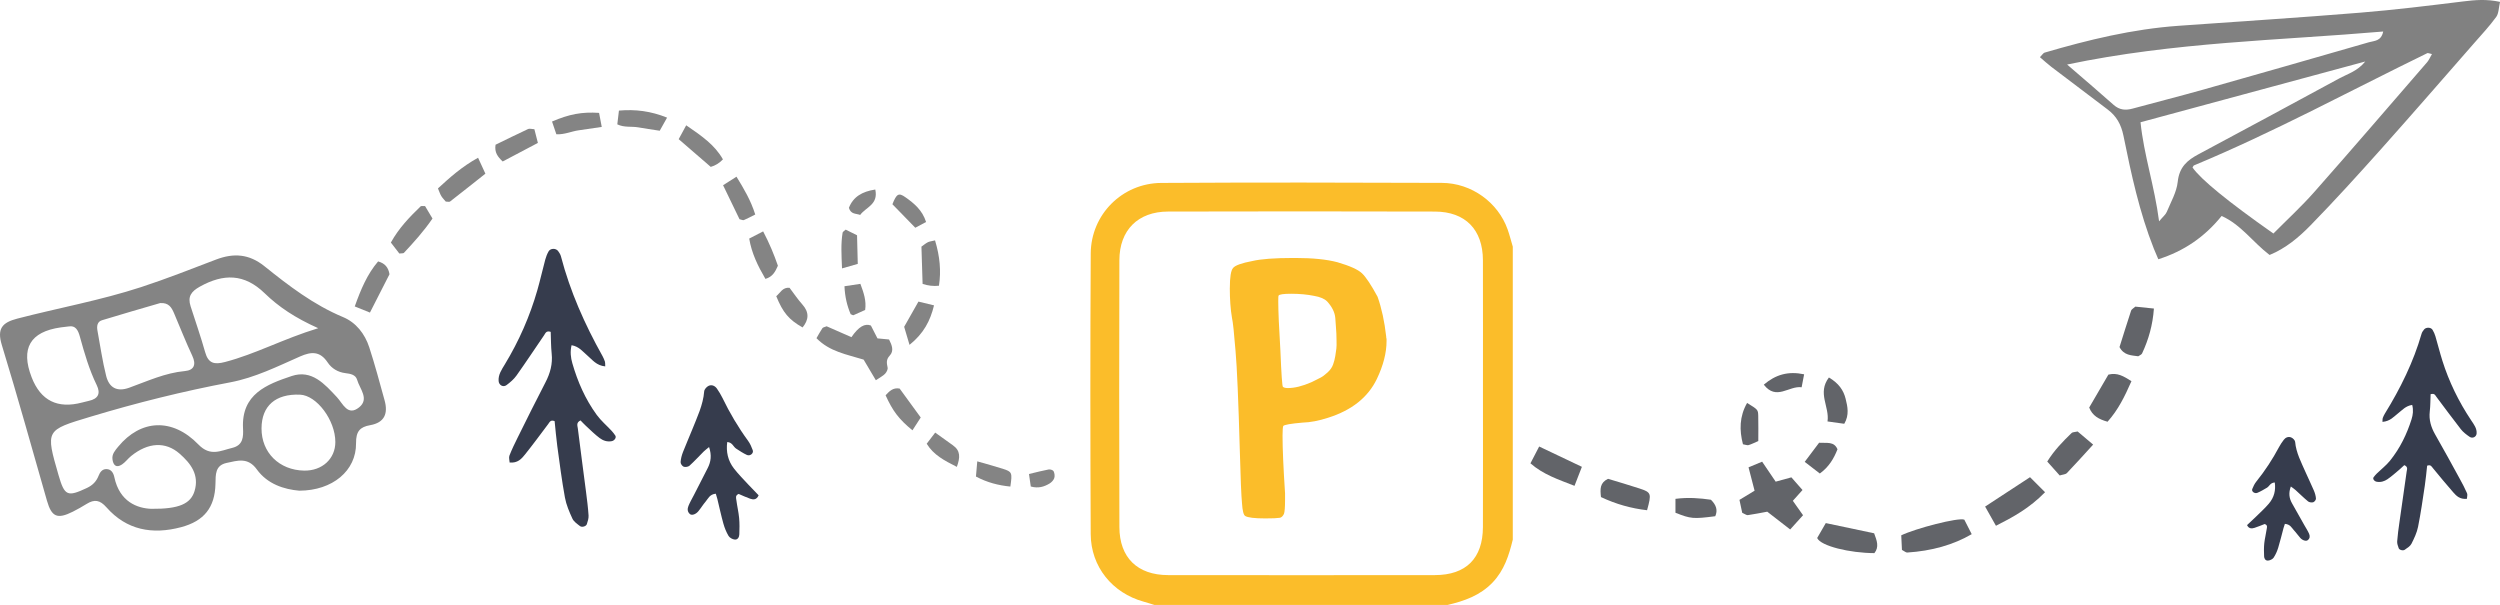 <?xml version="1.0" encoding="UTF-8"?><svg id="Layer_1" xmlns="http://www.w3.org/2000/svg" viewBox="0 0 1735 419.84"><defs><style>.cls-1,.cls-2{fill:#848484;}.cls-3{fill:#818181;}.cls-3,.cls-4,.cls-2,.cls-5{fill-rule:evenodd;}.cls-6{fill:#fbbd2a;}.cls-4{fill:#626469;}.cls-5{fill:#363c4d;}</style></defs><path class="cls-5" d="m420.04,254.29c-6.24-.64-8.9-4.59-12.38-7.53-3.19-2.7-5.78-6.3-10.99-7.18-1.07,4.52-.59,8.62.54,12.54,3.66,12.72,8.94,24.88,16.95,35.85,2.9,3.97,6.83,7.3,10.25,10.97.97,1.04,1.84,2.17,2.62,3.34.91,1.39-.58,3.51-2.42,3.88-3.27.67-6.14-.44-8.43-2.14-3.47-2.58-6.5-5.67-9.68-8.59-1.27-1.17-2.43-2.45-3.61-3.66-3.15,1.46-2.1,3.73-1.88,5.51,1.82,14.7,3.82,29.39,5.7,44.08.7,5.46,1.41,10.94,1.76,16.43.13,1.97-.58,4.03-1.2,5.98-.49,1.53-3.4,2.39-4.76,1.33-1.96-1.52-4.3-3.11-5.24-5.15-2.18-4.72-4.28-9.63-5.2-14.65-2.17-11.87-3.69-23.84-5.32-35.78-.79-5.79-1.24-11.62-1.83-17.25-2.85-1.13-3.47.7-4.48,2.04-5.33,7.07-10.56,14.22-16.11,21.14-2.39,2.98-5.1,6.08-10.64,5.53-.08-1.63-.68-3.42-.13-4.82,1.64-4.2,3.62-8.3,5.65-12.37,6.39-12.84,12.72-25.72,19.36-38.45,3.33-6.38,5.05-12.85,4.3-19.95-.53-5.06-.47-10.17-.67-15.09-3.18-1.03-3.68,1.03-4.59,2.35-6.39,9.33-12.61,18.76-19.17,27.99-1.79,2.52-4.34,4.7-6.91,6.62-2.34,1.75-5.25.02-5.48-2.79-.36-4.43,2.08-7.91,4.27-11.53,9.9-16.34,17.45-33.56,22.62-51.62,2-6.99,3.57-14.08,5.46-21.09.53-1.97,1.29-3.95,2.31-5.75,1.29-2.28,5.08-2.37,6.64-.24.82,1.12,1.62,2.36,1.95,3.65,6.33,24.25,16.49,47.16,28.89,69.29.68,1.22,1.2,2.53,1.65,3.84.22.62.1,1.33.2,3.27Z"/><path class="cls-5" d="m504.7,306.76c-.88,6.73.43,12.95,4.7,18.44,3.04,3.91,6.6,7.49,10,11.17,2.39,2.58,4.88,5.08,7.09,7.37-1.45,3.3-3.72,3.11-5.89,2.36-2.75-.95-5.38-2.22-7.98-3.32-2.54,1.07-1.75,2.97-1.55,4.49.52,4.1,1.51,8.16,1.89,12.26.35,3.76.27,7.55.13,11.32-.06,1.72-.94,3.77-3.09,3.62-1.56-.1-3.63-1.28-4.38-2.53-1.6-2.68-2.77-5.64-3.6-8.6-1.58-5.66-2.8-11.42-4.19-17.12-.29-1.21-.71-2.39-1.06-3.59-4.31.42-5.27,3.38-7.03,5.43-1.85,2.16-3.3,4.6-5.12,6.79-1.79,2.15-4.5,3.01-5.76,1.95-1.93-1.61-1.86-3.75-1.06-5.71,1.03-2.57,2.49-5,3.76-7.49,3.18-6.24,6.35-12.48,9.56-18.7,2.3-4.46,2.89-8.98.98-14.65-1.69,1.4-2.78,2.18-3.7,3.09-3.3,3.29-6.43,6.74-9.9,9.88-.84.76-2.96,1.11-4.03.67-1.06-.43-2.18-2.11-2.12-3.18.14-2.35.78-4.74,1.64-6.97,2-5.2,4.31-10.29,6.36-15.46,3.45-8.72,7.63-17.23,8.37-26.69.11-1.38,1.69-3.2,3.11-3.84,2.22-1,4.44.07,5.76,1.99,1.4,2.03,2.7,4.15,3.77,6.34,5.03,10.41,10.91,20.39,17.83,29.87,1.43,1.96,2.41,4.25,3.23,6.5.78,2.14-1.86,4.3-4.07,3.28-2.63-1.21-5.04-2.83-7.46-4.4-2.04-1.32-2.54-4.31-6.18-4.56Z"/><path class="cls-3" d="m1735,1.3c-9.42-2.05-17.39-1.31-25.53-.31-23.81,2.93-47.64,5.87-71.54,7.81-42.01,3.43-84.09,6.1-126.15,9.11-31.69,2.27-62.42,9.69-92.86,18.62-.88.26-1.52,1.45-3.21,3.15,2.73,2.33,5.22,4.65,7.9,6.7,13,9.91,26.03,19.76,39.09,29.6,6.03,4.54,9.35,10.17,11.01,18.36,5.37,26.52,11.07,53.02,21.05,78.22.88,2.23,1.86,4.42,3.11,7.36,17.72-5.62,32.11-15.4,43.93-30.04,13.5,6.01,21.75,18.3,33.29,27.07,10.94-4.46,20.14-12.06,28.35-20.48,16.81-17.22,33.05-35.11,49.14-53.13,21.74-24.33,43.11-49.01,64.62-73.57,5.18-5.91,10.55-11.66,15.19-18.04,1.77-2.44,1.7-6.44,2.64-10.43Zm-47.22,36.22c-1.47,2.53-2.17,4.28-3.31,5.6-26.04,30.07-51.97,60.27-78.29,90.05-9.04,10.24-19.09,19.45-28.44,28.89-31.72-22.28-50.49-37.65-56.12-45.82.34-.51.58-1.28,1.03-1.47,55.26-22.96,108.06-51.65,161.91-77.89.42-.21,1.09.18,3.22.64Zm-253.2,7.26c74.6-15.64,147.02-16.68,219.36-22.91-1.39,6.81-6.2,6.39-9.84,7.44-38.28,11.04-76.57,22.02-114.9,32.84-16.35,4.61-32.82,8.74-49.2,13.22-4.82,1.32-9.06,1.04-13.16-2.6-9.47-8.44-19.13-16.63-32.26-27.98Zm206.93-2.11c-5.62,6.84-12.07,8.5-17.65,11.53-32.67,17.73-65.39,35.36-98.15,52.88-7.59,4.05-13.27,8.69-14.38,19.11-.77,7.21-4.76,14.01-7.58,20.84-.78,1.89-2.59,3.26-5.35,6.56-3.21-24.7-10.57-46.04-12.88-68.75,52.01-14.06,103.14-27.88,156-42.17Z"/><g><path class="cls-2" d="m607.84,263.88c2.98-2.02,4.97-2.98,6.39-4.48,1.03-1.08,2.04-3.01,1.77-4.32-.65-3.1-1.1-5.57,1.45-8.27,3.1-3.27,1.59-7.23-.45-11.21-2.4-.23-4.93-.46-8.04-.76-1.44-2.82-3-5.87-4.56-8.92-4.18-1.66-8.44.72-13.52,8.07-5.76-2.53-11.71-5.14-17.19-7.55-1.44.61-2.53.72-2.92,1.3-1.4,2.05-2.57,4.27-4.14,6.96,9.09,9.34,20.96,11.25,32.72,14.87,2.44,4.12,5.06,8.54,8.48,14.31Z"/><path class="cls-2" d="m331.78,109.47c-11.36,6.28-19.56,13.67-27.84,21.29.97,2.27,1.47,3.93,2.35,5.36.89,1.45,2.16,2.67,3.09,3.79,1.3,0,2.44.36,2.96-.05,8.12-6.3,16.15-12.7,24.52-19.33-1.69-3.67-3.1-6.75-5.08-11.05Z"/><path class="cls-2" d="m300.15,151.67c-1.87-3.14-3.58-6.02-5.15-8.64-1.49.06-2.66-.24-3.1.19-7.65,7.42-15.08,15.04-20.63,25.11,2.06,2.67,4.07,5.29,5.86,7.61,1.59-.2,2.77,0,3.2-.46,6.96-7.44,13.78-15.01,19.81-23.8Z"/><path class="cls-2" d="m262.4,181.43c-7.6,8.91-12.01,19.5-16.2,31.24,3.74,1.51,6.83,2.76,10.54,4.26,4.78-9.36,9.25-18.13,13.57-26.61-.79-4.7-3.1-7.55-7.91-8.9Z"/><path class="cls-2" d="m476.22,86.97c-2.4,4.43-3.76,6.93-5.21,9.61,7.7,6.66,14.94,12.92,22.25,19.24q4.68-1.28,8.46-5.21c-5.67-10.06-14.83-16.33-25.5-23.65Z"/><path class="cls-2" d="m417.61,88.09c-.78-4.11-1.33-7-1.85-9.75-11.91-.77-20.53.82-32.65,6,.93,2.73,1.87,5.51,3,8.86,5.7.28,10.51-2.09,15.6-2.78,5.16-.71,10.31-1.51,15.9-2.33Z"/><path class="cls-2" d="m529.61,160.59c-3.98,2.05-6.6,3.4-9.66,4.98,1.69,10.11,5.93,18.88,11.26,27.99,5.05-1.48,6.88-5.1,8.65-9.15-2.69-7.79-5.78-15.31-10.24-23.83Z"/><path class="cls-2" d="m638.99,289.75c-5.33-7.32-9.98-13.7-14.64-20.09-4.69-.85-7.21,1.95-9.75,4.66,5.02,11.05,9.23,16.59,18.64,24.32,1.8-2.78,3.55-5.49,5.75-8.89Z"/><path class="cls-2" d="m648.92,166.83c-2.59.63-3.94.72-5.02,1.29-1.5.77-2.8,1.91-4.42,3.04.27,8.69.54,17.27.8,25.86q5.58,1.89,11.35,1.28c1.59-10.22.64-20.34-2.71-31.47Z"/><path class="cls-2" d="m457.85,90.73c1.66-2.97,3.25-5.81,5.1-9.09-11.29-4.56-21.99-5.9-33.41-4.89-.39,3.24-.73,6.17-1.13,9.55,4.9,2.36,9.84,1.27,14.48,2.08,4.74.83,9.51,1.5,14.96,2.35Z"/><path class="cls-2" d="m348.87,112.07c7.88-4.16,15.77-8.33,24.42-12.89-.81-3.16-1.61-6.29-2.43-9.5-1.92-.09-3.38-.6-4.37-.14-7.76,3.62-15.43,7.42-22.58,10.9-.85,5.41,1.51,8.34,4.95,11.63Z"/><path class="cls-2" d="m524.15,148.88c-3.16-9.96-7.81-17.73-13.03-26.26-3.27,2.08-5.99,3.82-9.3,5.93,4.06,8.4,7.81,16.15,11.4,23.58,1.41.32,2.39.87,3.02.61,2.33-.97,4.56-2.2,7.91-3.87Z"/><path class="cls-2" d="m556.98,227.25c4.34-5.31,4.79-10.45-.21-16.03-3.21-3.59-5.9-7.64-8.83-11.5-4.89-.48-6.45,3.6-9.23,5.82,4.63,11.41,8.8,16.35,18.27,21.71Z"/><path class="cls-2" d="m631.19,239.34c9.79-7.87,14.4-16.58,17.02-27.42-3.83-.92-7.11-1.71-10.81-2.61-3.36,5.93-6.48,11.45-9.91,17.5.99,3.34,2.08,7.01,3.71,12.52Z"/><path class="cls-2" d="m664.05,324.01c2.38-6.6,2.57-11.22-2.72-14.97-3.9-2.76-7.76-5.57-12.3-8.82-2.25,2.93-3.94,5.15-5.9,7.72,4.8,7.84,12.09,11.58,20.91,16.07Z"/><path class="cls-2" d="m678.22,320.18c-.39,4.53-.64,7.44-.91,10.54,7.83,4.18,15.67,6.14,23.88,6.96,1.41-9.75,1.24-10.27-5.35-12.38-5.38-1.73-10.85-3.17-17.62-5.12Z"/><path class="cls-2" d="m619.34,141.75c5.48,5.63,10.37,10.66,15.87,16.31,2.1-1.12,4.56-2.44,7.48-4-2.58-8.19-8.27-12.93-14.41-17.23-4.6-3.22-6.06-2.4-8.94,4.92Z"/><path class="cls-2" d="m597.11,196.99c-3.66.55-6.96,1.04-11.05,1.66.29,7.21,1.82,13.59,4.3,19.4,1.12.44,1.64.83,1.92.71,2.71-1.16,5.37-2.39,8.14-3.66.94-6.49-1.07-12.03-3.31-18.11Z"/><path class="cls-2" d="m584.36,186.27c4.62-1.32,7.45-2.14,10.93-3.13-.17-6.6-.33-12.96-.5-19.86-2.81-1.4-5.44-2.71-7.89-3.92-1.01.97-2.02,1.45-2.13,2.1-1.25,7.63-.81,15.3-.41,24.81Z"/><path class="cls-2" d="m607.45,131.53c-9.2,1.39-15.37,5.12-18.31,12.71,1.36,4.62,4.89,3.83,7.82,4.92,3.9-5.4,12.74-7.12,10.49-17.63Z"/><path class="cls-2" d="m714.11,328.98c.52,3.63.88,6.1,1.25,8.65,5.22,1.47,9.27.18,13-2.05,1.4-.84,2.78-2.29,3.3-3.78.49-1.39.21-3.37-.46-4.77-.38-.78-2.33-1.42-3.38-1.23-4.25.78-8.43,1.91-13.71,3.17Z"/></g><g><path class="cls-4" d="m1207.18,346.88c.77,3.61,1.41,6.6,1.92,9,1.92.84,2.97,1.74,3.87,1.62,4.33-.61,8.62-1.5,13.5-2.39,4.94,3.83,10,7.75,15.91,12.34,3.04-3.37,5.74-6.36,8.93-9.89-2.39-3.38-4.45-6.29-7.08-10,1.87-2.1,3.92-4.38,6.71-7.49-2.5-2.84-5.16-5.87-7.72-8.79-4.03,1.1-7.17,1.96-10.9,2.99-2.93-4.33-5.86-8.66-9.4-13.87-2.9,1.21-5.71,2.36-9.44,3.92,1.4,5.4,2.68,10.36,4.2,16.22-2.84,1.72-5.94,3.61-10.5,6.37Z"/><path class="cls-4" d="m1319.47,371.52c.16,3.4.33,7,.48,10.11,1.78.93,2.74,1.89,3.64,1.83,16.95-1.07,32.03-5.32,44.78-12.75-1.81-3.54-3.66-7.16-5.14-10.07-4.22-1.64-33.87,6.11-43.76,10.87Z"/><path class="cls-4" d="m1419.27,341.6c-4.12-4.11-7.1-7.09-10.44-10.43-11.23,7.35-20.72,13.56-31.16,20.39,2.53,4.49,4.78,8.45,7.52,13.33,12.29-6.26,23.22-12.19,34.08-23.29Z"/><path class="cls-4" d="m1267.1,363.01c-2.37,4.1-4.37,7.58-5.98,10.37,2.45,5.57,22.61,10.41,39.7,10.49,3.45-4.27,1.74-8.66-.17-13.77-10.31-2.18-20.92-4.42-33.56-7.08Z"/><path class="cls-4" d="m1494.81,214.13c-4.97-.51-9.21-.95-12.9-1.33-1.42,1.29-2.62,1.88-2.91,2.74-2.82,8.56-5.49,17.18-8.06,25.33,3.05,5.84,8.26,5.7,13,6.39.98-.7,2.29-1.15,2.67-1.99,4.53-9.68,7.4-19.75,8.2-31.15Z"/><path class="cls-4" d="m1479.23,264.52c-5.6-3.49-9.71-6.09-16.01-4.54-4.24,7.27-8.76,15.02-13.32,22.85,2.21,5.72,6.68,8.15,12.74,9.85,7.4-8.25,11.95-17.61,16.59-28.16Z"/><path class="cls-4" d="m1097.83,323.98c-10.79-5.13-19.68-9.36-29.65-14.1-2.18,4.2-4.01,7.73-6.05,11.67,8.98,7.87,19.37,11.2,30.58,15.62,1.63-4.2,3.07-7.89,5.12-13.19Z"/><path class="cls-4" d="m1420.79,320.32c3.08,3.44,5.85,6.53,8.64,9.65,2.08-.65,4.06-.69,4.99-1.66,5.94-6.18,11.64-12.57,18.22-19.76-4.18-3.53-7.71-6.52-10.76-9.1-2.15.5-3.52.42-4.15,1.03-6.15,5.92-12.08,12.02-16.95,19.85Z"/><path class="cls-4" d="m1111.08,344.97c10.6,5,21.06,7.86,31.98,9.13,3.2-11.7,3.01-12.39-5.45-15.16-7.32-2.41-14.74-4.54-21.63-6.64-5.71,2.76-5.53,6.95-4.91,12.66Z"/><path class="cls-4" d="m1269.27,261.97c-8.22,10.87.56,20.3-.98,30.51,4.33.6,7.91,1.1,11.63,1.62,3.61-6.16,2.3-11.92.91-17.47-1.45-5.77-4.69-10.6-11.57-14.66Z"/><path class="cls-4" d="m1162.77,346.19v9.66c10.68,4.23,12.32,4.38,27.62,2.41,1.81-4.08.8-7.72-3.03-11.44-7.61-1.1-15.68-1.78-24.59-.62Z"/><path class="cls-4" d="m1209.61,308.32c1.82.3,2.98.85,3.9.58,2.05-.61,3.98-1.62,6.75-2.81,0-5.84.11-11.63-.04-17.43-.11-4.4-.28-4.42-7.74-9.01-5.34,9.35-5.42,18.93-2.87,28.67Z"/><path class="cls-4" d="m1252.47,320.52c4.51,3.48,7.4,5.71,10.49,8.1,6.41-4.65,9.78-10.53,12.26-16.82-2.41-5.64-7.26-4.17-12.77-4.53-2.72,3.61-5.83,7.75-9.98,13.25Z"/><path class="cls-4" d="m1224.08,266.97c8.77,11.27,17.38.6,26.25,1.79.63-3.26,1.11-5.74,1.73-8.99-11.05-2.34-19.8.19-27.98,7.19Z"/></g><path class="cls-1" d="m207.73,340.54c-10.5-.9-22.1-4.52-29.5-14.78-6.2-8.6-13.35-6.09-20.84-4.52-8.17,1.7-7.71,8.16-7.86,14.57-.37,16.42-7.92,25.83-23.93,30.07-19.81,5.25-37.73,2.08-51.72-13.79-4.57-5.19-8.37-5.68-13.7-2.41-3.16,1.94-6.37,3.8-9.68,5.45-10.78,5.38-14.68,3.62-17.91-7.64-10.33-36.04-20.35-72.17-31.31-108.01-3.49-11.39.22-15.64,10.71-18.36,28.6-7.42,57.72-12.66,85.92-21.86,17.61-5.75,34.78-12.56,52.05-19.14,12.3-4.68,22.97-3.84,33.43,4.54,17,13.63,34.24,26.87,54.67,35.39,9,3.75,15.13,11.57,18.19,20.94,3.96,12.15,7.25,24.53,10.66,36.86,2.51,9.08.02,15.47-10.07,17.23-7.03,1.23-9.83,4.3-9.74,12.49.2,19.13-16.33,32.9-39.35,32.96Zm-102.66,12.58c19.37.21,27.33-3.6,29.96-12.37,3.37-11.21-2.63-19.1-10.37-25.89-9.77-8.57-21.9-7.9-33.66,1.61-2.23,1.81-3.97,4.28-6.33,5.86-4.13,2.77-6.15.33-6.63-3.66-.43-3.57,1.9-6.15,4.02-8.72,15.6-18.9,37.56-20.14,55.64-1.46,8.28,8.55,15.37,4.29,23.48,2.34,7.66-1.84,7.76-7.77,7.47-13.61-1.18-23.8,16.56-30.47,33.75-36.25,13.93-4.68,22.88,5.51,31.44,14.7,4.17,4.47,7.44,13.39,15.36,7.06,7.3-5.84.45-12.83-1.35-19.11-1.04-3.64-4.72-4.24-8.07-4.65-5.23-.63-9.61-3.25-12.38-7.42-5.25-7.89-11.29-7.64-19.12-4.18-15.79,6.96-31.38,14.75-48.52,17.98-32.77,6.19-65.04,14.24-96.98,23.87-31.15,9.4-31.26,9.03-22.16,40.51,4.19,14.49,6.18,15.26,19.62,8.96,4.07-1.91,6.64-4.55,8.22-8.6.92-2.37,2.51-4.55,5.3-4.54,3.49,0,4.98,2.75,5.6,5.66,3.64,17.1,15.98,21.58,25.71,21.92Zm115.79-125.34c-16.2-7.25-27.49-14.86-37.23-24.3-14.06-13.63-28.5-13.67-44.87-4.59-6.26,3.48-8.6,7.03-6.49,13.65,3.39,10.59,7.07,21.1,10.08,31.8,2.21,7.87,6.29,8.86,13.78,6.9,21.16-5.51,40.33-16.02,64.72-23.47Zm-109.72-17.44c-12.9,3.78-26.69,7.7-40.4,11.92-3.28,1.01-3.67,4.15-3.1,7.22,1.94,10.5,3.44,21.12,6.05,31.46,2.03,8.04,7.43,11.23,15.96,8.15,12.67-4.57,24.96-10.32,38.71-11.58,6.2-.57,8.01-4.37,5.09-10.58-4.54-9.67-8.43-19.64-12.63-29.47-1.67-3.9-3.59-7.55-9.68-7.11Zm-63.43,16.2c-2.35.28-3.99.44-5.61.68q-31.81,4.55-20.13,34.66,9.42,24.27,35.05,17.46c1.59-.42,3.18-.82,4.78-1.18,6.26-1.4,8.19-5.01,5.34-10.85-5.26-10.79-8.56-22.25-11.73-33.77-1.17-4.26-2.96-7.87-7.7-6.99Zm163.34,100.06c12.51.22,21.69-8.18,21.68-19.85-.01-15.12-12.92-32.4-24.54-32.86-16.99-.66-26.61,7.77-26.69,23.39-.08,16.76,12.26,29.01,29.55,29.32Z"/><path class="cls-5" d="m1653.44,292.79c5.51-.51,7.86-3.68,10.93-6.03,2.82-2.16,5.1-5.04,9.7-5.75.94,3.62.52,6.91-.48,10.05-3.23,10.18-7.89,19.92-14.96,28.71-2.56,3.18-6.03,5.85-9.05,8.78-.85.83-1.63,1.74-2.31,2.67-.81,1.11.52,2.81,2.13,3.11,2.89.54,5.42-.35,7.44-1.71,3.06-2.07,5.74-4.54,8.54-6.88,1.12-.94,2.15-1.96,3.19-2.93,2.78,1.17,1.85,2.99,1.66,4.41-1.61,11.77-3.37,23.54-5.03,35.3-.62,4.38-1.24,8.76-1.56,13.16-.12,1.58.51,3.23,1.06,4.79.43,1.22,3,1.91,4.2,1.06,1.73-1.22,3.8-2.49,4.63-4.13,1.92-3.78,3.78-7.71,4.59-11.73,1.91-9.5,3.26-19.09,4.7-28.66.7-4.64,1.1-9.3,1.61-13.82,2.51-.9,3.06.56,3.96,1.64,4.71,5.67,9.32,11.38,14.23,16.93,2.11,2.39,4.51,4.87,9.39,4.43.07-1.31.6-2.74.12-3.86-1.45-3.37-3.2-6.65-4.99-9.91-5.64-10.29-11.23-20.59-17.09-30.79-2.94-5.11-4.46-10.29-3.8-15.97.47-4.05.42-8.14.59-12.08,2.81-.83,3.25.82,4.05,1.88,5.64,7.47,11.13,15.02,16.93,22.41,1.58,2.02,3.83,3.76,6.1,5.3,2.06,1.4,4.63.02,4.84-2.23.32-3.55-1.84-6.34-3.77-9.23-8.74-13.09-15.4-26.87-19.97-41.34-1.77-5.59-3.15-11.27-4.82-16.89-.47-1.58-1.14-3.16-2.04-4.61-1.14-1.83-4.49-1.9-5.86-.19-.72.9-1.43,1.89-1.72,2.92-5.59,19.42-14.56,37.77-25.51,55.5-.6.98-1.06,2.03-1.46,3.07-.19.49-.09,1.06-.18,2.62Z"/><path class="cls-5" d="m1578.69,334.81c.77,5.39-.38,10.37-4.15,14.77-2.68,3.13-5.83,6-8.83,8.94-2.11,2.07-4.31,4.07-6.26,5.91,1.28,2.64,3.29,2.49,5.2,1.89,2.43-.76,4.75-1.78,7.05-2.66,2.25.86,1.55,2.38,1.37,3.6-.46,3.29-1.33,6.54-1.67,9.82-.31,3.01-.24,6.05-.11,9.07.06,1.38.83,3.02,2.73,2.9,1.38-.08,3.21-1.03,3.87-2.02,1.41-2.14,2.45-4.52,3.18-6.89,1.4-4.54,2.47-9.14,3.7-13.71.26-.97.63-1.92.94-2.87,3.8.33,4.65,2.7,6.2,4.35,1.64,1.73,2.91,3.68,4.52,5.44,1.58,1.72,3.98,2.41,5.09,1.56,1.71-1.29,1.64-3.01.94-4.58-.91-2.06-2.2-4.01-3.32-6-2.81-4.99-5.61-9.99-8.44-14.97-2.03-3.57-2.55-7.19-.86-11.74,1.49,1.12,2.46,1.74,3.27,2.48,2.92,2.64,5.68,5.4,8.74,7.91.74.61,2.62.89,3.55.54.93-.34,1.92-1.69,1.87-2.55-.12-1.88-.69-3.79-1.45-5.58-1.76-4.16-3.8-8.24-5.61-12.38-3.05-6.98-6.73-13.8-7.39-21.38-.1-1.11-1.49-2.56-2.75-3.08-1.96-.8-3.92.05-5.09,1.59-1.24,1.63-2.39,3.32-3.33,5.08-4.44,8.34-9.63,16.33-15.74,23.92-1.26,1.57-2.13,3.4-2.85,5.2-.69,1.71,1.64,3.44,3.59,2.63,2.32-.97,4.45-2.27,6.59-3.52,1.8-1.06,2.24-3.45,5.46-3.65Z"/><path class="cls-6" d="m1004.51,419.84h-203.31c-2.49-.76-4.95-1.58-7.46-2.27-21.76-6-36.69-24.29-36.79-46.93-.29-64.9-.36-129.8.02-194.7.16-27.11,21.87-48.83,48.98-48.99,64.9-.39,129.8-.29,194.7-.03,20.63.08,39.02,13.6,45.64,32.3,1.39,3.92,2.39,7.97,3.58,11.96v203.31c-2.64,10.85-5.92,21.27-13.98,29.72-8.67,9.08-19.69,12.9-31.37,15.64Zm24.66-146.26c0-31,.07-61.99-.02-92.99-.07-21.21-12.14-33.7-33.33-33.76-61.73-.18-123.46-.17-185.19-.01-20.89.05-33.73,12.9-33.78,33.78-.16,61.73-.17,123.46.01,185.19.06,21.2,12.53,33.3,33.76,33.33,61.73.08,123.46.08,185.19,0,21.68-.03,33.27-11.67,33.34-33.34.1-30.73.03-61.47.03-92.21Z"/><path class="cls-6" d="m853.51,199.87c0-7.58.75-12.2,2.24-13.89,1.49-1.82,5.97-3.44,13.44-4.84,5.97-1.4,15.35-2.1,28.12-2.1h1.99c11.78,0,21.4.98,28.87,2.95,8.63,2.52,14.31,5.09,17.05,7.68,2.74,2.6,6.35,8.03,10.83,16.31,2.82,8,4.81,17.19,5.97,27.56,0,.7.08,1.26.25,1.68v1.47c0,8.14-2.24,16.9-6.72,26.3-6.14,12.77-17.42,21.74-33.85,26.93-6.47,2.1-12.36,3.23-17.67,3.37-8.13.7-12.61,1.47-13.44,2.32-.33.84-.5,3.09-.5,6.73,0,9.12.58,22.45,1.74,39.98v4.63c0,5.05-.25,8.28-.75,9.68-.83,1.68-1.83,2.6-2.99,2.73-1.66.28-4.98.42-9.96.42-7.47,0-12.11-.56-13.94-1.68-1.16-.7-1.91-3.65-2.24-8.84-.5-5.19-1-17.11-1.49-35.77-1-35.63-1.99-58.92-2.99-69.86-1-12.62-1.83-20.34-2.49-23.15-1-5.89-1.49-12.76-1.49-20.62Zm67.45,9.26c-1.83-1.82-4.81-3.08-8.96-3.79-4.81-.98-10.12-1.47-15.93-1.47-5.31,0-8.21.42-8.71,1.26-.17.14-.25,1.4-.25,3.79,0,6.87.5,18.38,1.49,34.51.66,16.27,1.24,24.62,1.74,25.04.66.56,1.82.84,3.48.84,4.64,0,10.04-1.33,16.18-4,2.82-1.4,4.93-2.45,6.35-3.16,1.41-.7,3.07-1.93,4.98-3.68,1.91-1.75,3.19-3.61,3.86-5.58.66-1.82,1.16-3.75,1.49-5.79.33-2.03.58-3.75.75-5.15.16-1.4.21-3.29.12-5.68-.09-2.38-.12-4.03-.12-4.94s-.12-2.74-.37-5.47c-.25-2.74-.37-4.45-.37-5.16-.33-3.93-2.24-7.78-5.72-11.57Z"/></svg>